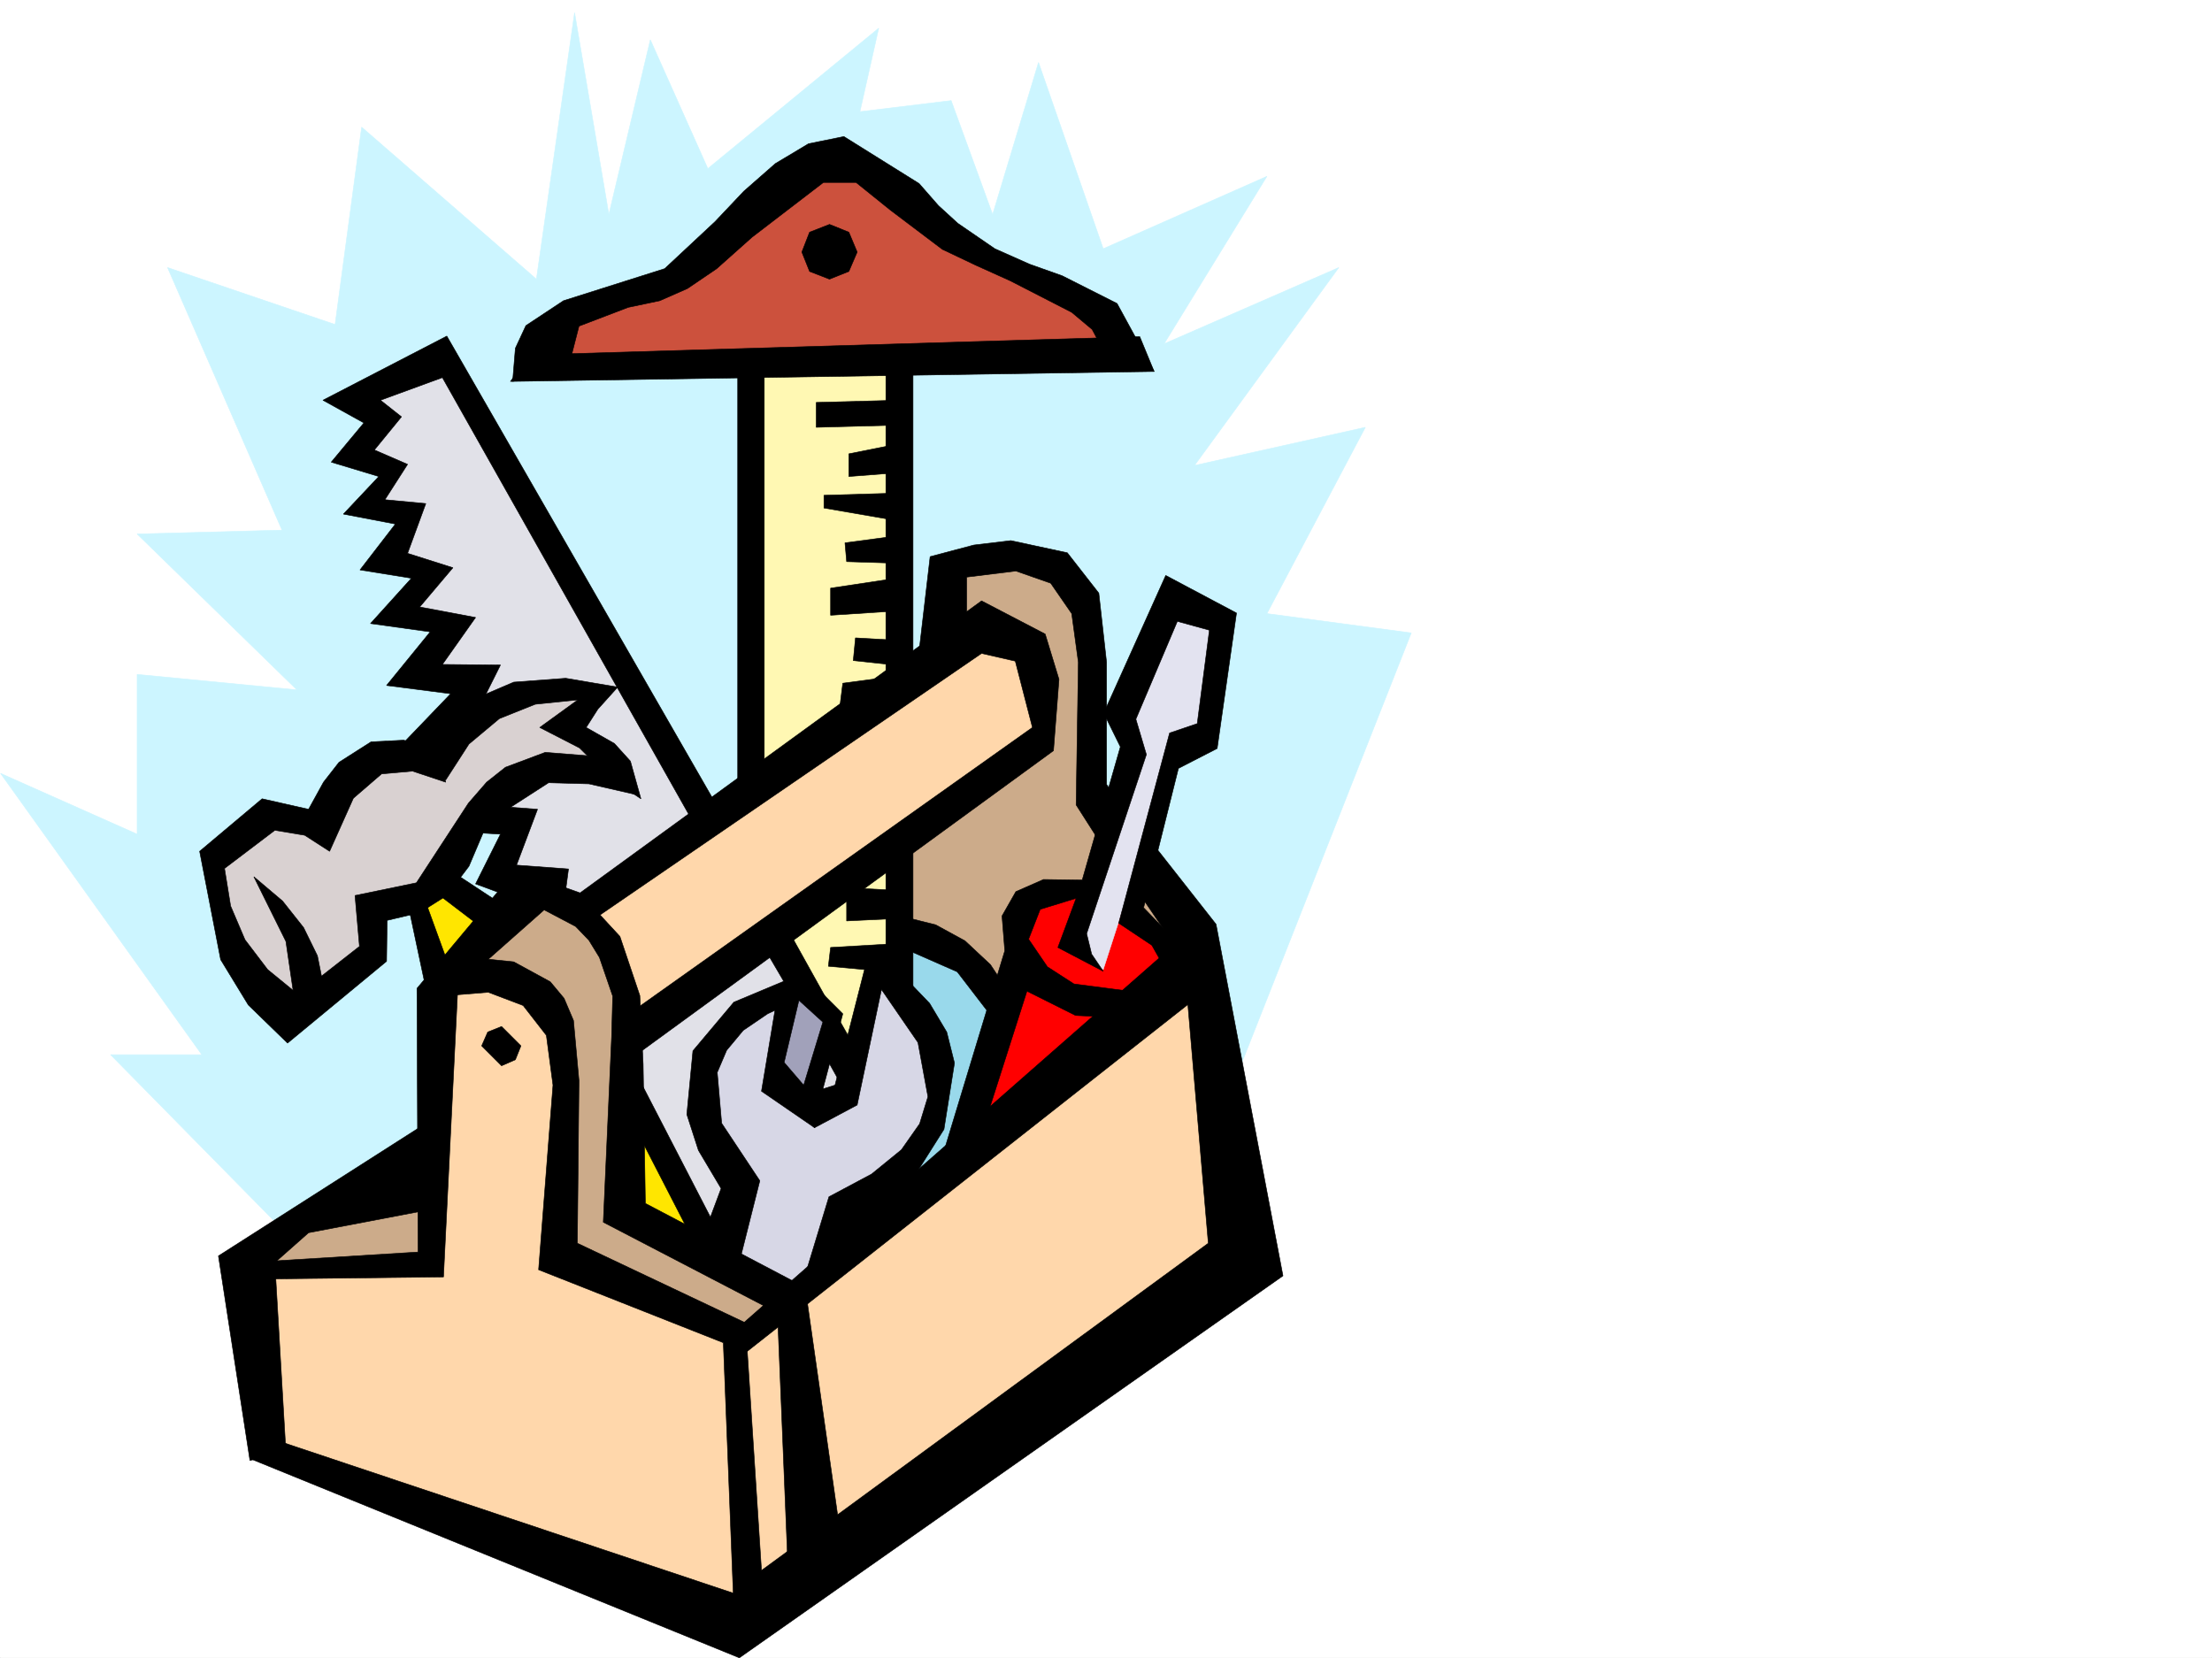 <svg xmlns="http://www.w3.org/2000/svg" width="2997.016" height="2246.641"><rect width="100%" height="100%" fill="#333333" stroke="none"/><defs><clipPath id="a"><path d="M0 0h2997v2244.137H0Zm0 0"/></clipPath></defs><path fill="#fff" d="M0 2246.297h2997.016V0H0Zm0 0"/><g clip-path="url(#a)" transform="translate(0 2.16)"><path fill="#fff" fill-rule="evenodd" stroke="#fff" stroke-linecap="square" stroke-linejoin="bevel" stroke-miterlimit="10" stroke-width=".743" d="M.742 2244.137h2995.531V-2.16H.743Zm0 0"/></g><path fill="#ccf5ff" fill-rule="evenodd" stroke="#ccf5ff" stroke-linecap="square" stroke-linejoin="bevel" stroke-miterlimit="10" stroke-width=".743" d="m418.098 1701.75-268.266-272.645h123.633L.742 1047.88l185.063 82.387V913.805l216.535 20.96-216.535-211.218 196.32-5.242-155.11-355.77 227.012 77.145L490 172.273l236.79 205.98 51.69-361.01 46.454 273.386 56.183-236.711 77.926 174.543 231.512-190.262-25.453 113.117 123.593-15.011 56.227 154.324 62.168-205.977 87.664 252.391 221.773-98.102-139.351 226.934 236.75-103.34-195.54 268.149 231.512-51.692-133.37 252.43 195.577 26.2-257.746 653.866zm0 0"/><path fill="#99d9eb" fill-rule="evenodd" stroke="#99d9eb" stroke-linecap="square" stroke-linejoin="bevel" stroke-miterlimit="10" stroke-width=".743" d="m1210.809 1253.86 77.886 26.94 156.598 156.556-230.77 226.937zm0 0"/><path fill="#cc513d" fill-rule="evenodd" stroke="#cc513d" stroke-linecap="square" stroke-linejoin="bevel" stroke-miterlimit="10" stroke-width=".743" d="m721.512 491.371 801.707-12.004-19.473-42.699-34.445-31.434-74.957-31.476-86.137-35.192-46.45-38.941-70.46-74.176-39.684-11.965-58.457 3.715-47.191 35.23-77.926 78.63-35.23 35.191-58.414 26.98-93.684 23.223-43.441 23.969-19.473 30.695zm0 0"/><path fill="#fff8b3" fill-rule="evenodd" stroke="#fff8b3" stroke-linecap="square" stroke-linejoin="bevel" stroke-miterlimit="10" stroke-width=".743" d="M1015.23 486.875v1341.48l207.543-137.086V483.121Zm0 0"/><path fill="#e1e1e8" fill-rule="evenodd" stroke="#e1e1e8" stroke-linecap="square" stroke-linejoin="bevel" stroke-miterlimit="10" stroke-width=".743" d="M1253.508 1620.852 596.39 483.122l-117.61 54.66 35.969 31.476-31.473 47.191 46.45 26.942-26.98 47.195 54.702 3.754-31.476 58.414 50.949 23.969-38.945 54.699 74.171 11.223-38.98 74.914 66.703 11.222-47.191 89.89 66.664 23.97v62.168l38.941 15.718-23.222 62.914 58.453 19.47 132.629 539.308 207.543 11.965zm0 0"/><path fill="#ffe600" fill-rule="evenodd" stroke="#ffe600" stroke-linecap="square" stroke-linejoin="bevel" stroke-miterlimit="10" stroke-width=".743" d="m564.176 1211.906 26.976 128.832 141.621 396.242L966.551 1710l-197.805-387.246-168.601-137.828Zm0 0"/><path fill="#d9d1d1" fill-rule="evenodd" stroke="#d9d1d1" stroke-linecap="square" stroke-linejoin="bevel" stroke-miterlimit="10" stroke-width=".743" d="m282.457 1157.984 12.004 95.875 38.945 71.907 56.969 53.918 110.887-86.883 8.992-59.938 44.926-8.992 41.996-26.941 29.949-38.946 23.969-69.675 41.953-35.934 51.73-14.973 92.903 6.723-24.008-27.719-41.957-26.941 33.004-53.957-66.707-2.973-86.918 17.945-77.926 71.907H525.23l-53.957 24.75-38.945 68.894-80.937-14.976zm0 0"/><path fill="red" fill-rule="evenodd" stroke="red" stroke-linecap="square" stroke-linejoin="bevel" stroke-miterlimit="10" stroke-width=".743" d="m1614.633 1298.785-62.91-53.918-83.95-44.965-62.91 8.993-20.996 14.976-11.965 29.988 5.98 53.918-86.917 272.645zm0 0"/><path fill="#e3e3f0" fill-rule="evenodd" stroke="#e3e3f0" stroke-linecap="square" stroke-linejoin="bevel" stroke-miterlimit="10" stroke-width=".743" d="m1596.648 998.418-101.894 315.344-23.969-14.977-14.976-29.95 77.93-249.42-17.989-53.919 71.906-152.8 62.95 29.949-14.973 146.82zm0 0"/><path fill="#d7d7e6" fill-rule="evenodd" stroke="#d7d7e6" stroke-linecap="square" stroke-linejoin="bevel" stroke-miterlimit="10" stroke-width=".743" d="m972.535 1706.988 29.95-107.836-47.938-72.648-5.98-56.93 14.976-56.93 41.953-44.964 65.922-26.942 50.95 38.946-32.966 116.828 59.942-23.965 35.972-158.785 59.942 56.93 27.723 71.902v53.918l-18.731 50.949-41.953 47.937-131.887 162.54zm0 0"/><path fill="#ffd7ab" fill-rule="evenodd" stroke="#ffd7ab" stroke-linecap="square" stroke-linejoin="bevel" stroke-miterlimit="10" stroke-width=".743" d="m369.379 1970.64-44.965-278.628 242.77-135.559 32.96-221.695 192.57-107.88 591.153-411.214 47.977 167.777-579.192 420.211-3.007 237.453 218.8 113.82 555.184-444.136 77.926 402.223-714.047 495.082zm0 0"/><path fill="#ccab8a" fill-rule="evenodd" stroke="#ccab8a" stroke-linecap="square" stroke-linejoin="bevel" stroke-miterlimit="10" stroke-width=".743" d="m351.39 1715.98 224.786-2.968 3.011-123.598-167.855 53.922zm266.743-393.226 89.93 5.98 51.69 56.93v321.324l227.755 104.867 71.945-44.925-215.793-129.578 5.985-296.614-35.973-80.898-65.922-50.946h-39.688zM1219.02 1140v128.836l62.953 5.98 77.925 74.914 17.985-62.91-3.008-47.937 26.977-32.961 71.945 5.984 29.95-86.883-32.962-57.671 5.984-269.672-80.898-50.91-104.906 20.96-12.004 101.895 83.95-23.969 44.925 56.89v98.884zm329.69 29.95-20.995 68.933 89.93 56.89-5.98-53.917zm0 0"/><path fill="#a1a1ba" fill-rule="evenodd" stroke="#a1a1ba" stroke-linecap="square" stroke-linejoin="bevel" stroke-miterlimit="10" stroke-width=".743" d="m1071.418 1340.738-26.941 113.86 41.957 44.925 41.953-119.84zm0 0"/><path fill-rule="evenodd" stroke="#000" stroke-linecap="square" stroke-linejoin="bevel" stroke-miterlimit="10" stroke-width=".743" d="m1123.89 304.082 26.196 10.516 11.262 26.941-11.262 26.234-26.195 10.48-26.98-10.48-10.477-26.234 10.476-26.941zM338.645 1978.89l-42.696-277.14 298.957-191.004v125.863l-176.808 33.704-45.711 40.43 14.976 256.183zm0 0"/><path fill-rule="evenodd" stroke="#000" stroke-linecap="square" stroke-linejoin="bevel" stroke-miterlimit="10" stroke-width=".743" d="m335.672 1710.742 230.77-14.23-1.485-357.258L699.07 1178.94l86.137 30.696 54.7 59.199 26.98 80.152 4.496 92.864 3.012 188.734 216.535 113.86 51.691 362.535-74.176 37.46-15.011-365.546-236.008-122.813 11.258-250.945 1.488-55.406-17.988-52.43-14.23-23.227-17.985-18.73-42.7-22.48-116.87 103.378-19.508 393.973-259.977 3.012zm0 0"/><path fill-rule="evenodd" stroke="#000" stroke-linecap="square" stroke-linejoin="bevel" stroke-miterlimit="10" stroke-width=".743" d="M768.746 1222.383 1329.91 814.18l86.176 44.925 18.727 61.426-7.47 96.617-578.445 421.692-.742-62.168L1398.84 985.71l-23.223-89.89-45.707-10.481-524.45 359.527zm227.758 579.738 627.125-550.531 5.98 93.644-627.125 493.602zm-392.606-742.277-44.964-14.973-41.954 3.754-38.199 32.96-32.218 71.903-33.708-21.738-40.468-6.727-68.188 51.692 8.25 50.906 19.469 45.711 30.734 40.43 41.211 33.703 83.168-65.14-6.023-68.934 83.168-17.204 70.457-107.878 24.71-28.465 25.493-20.215 53.918-20.215 56.187 4.496 59.2 23.969 6.02 28.465-62.208-14.23-54.703-1.528-82.422 53.176-25.453 59.941-29.988 39.688-36.715 23.226-44.184 10.477-.742 55.445-134.152 110.848-53.176-51.692-37.461-61.426-28.465-146.78 84.653-71.16 62.953 14.23 20.214-36.715 20.997-26.938 43.437-27.722 44.223-2.27 44.926 13.492zm0 0"/><path fill-rule="evenodd" stroke="#000" stroke-linecap="square" stroke-linejoin="bevel" stroke-miterlimit="10" stroke-width=".743" d="m603.898 1056.875 31.477-48.719 41.21-34.449 48.68-19.473 57.712-5.98-51.688 37.457 53.918 27.723 40.469 40.43 42.695 28.464-14.23-50.95-21.703-23.968-38.239-21.7L809.957 961l26.977-29.988-70.457-11.965-70.418 5.238-68.192 29.207-64.437 62.914zm-259.976 131.063 43.441 87.62 13.489 92.122 37.46-31.438-8.25-41.21-18.73-38.2-28.465-35.934zm208.288 34.445 28.466 134.074 31.472-36.715-42.734-117.574zm62.911-39.688 68.192 44.926-34.45 26.238-59.937-45.707zm236.047 250.907 140.094 271.16-42.696-5.985-105.648-205.234zm421.812 146.078 88.403-291.375-3.754-47.192 18.77-32.96 37.457-16.462 52.433.743 51.692-180.528-22.485-45.668 83.95-186.508 95.87 50.91-26.195 183.536-52.473 26.941-47.195 188.774 62.211 64.398-26.98 29.207-24.008-42.695-44.926-29.953 68.934-257.668 37.457-12.707 16.46-126.606-43.437-11.965-56.187 132.547 14.23 47.938-80.938 242.695 6.766 27.719 15.719 23.226-61.426-32.218 24.711-66.664-48.68 14.976-15.757 40.465 25.492 37.422 35.972 23.223 97.399 12.75-34.484 32.96-60.684-3.011-65.922-32.961-65.965 206.722zm0 0"/><path fill-rule="evenodd" stroke="#000" stroke-linecap="square" stroke-linejoin="bevel" stroke-miterlimit="10" stroke-width=".743" d="m606.129 1348.988 55.441-4.496 47.235 17.95 31.476 40.464 8.953 67.41-19.472 250.16 250.281 98.887 13.45 339.309-618.134-206.762-35.933 24.75 662.316 269.637 736.528-517.57-90.672-476.391-90.637-115.348-16.5 68.934 63.695 93.605 32.961 385.02-605.387 443.394-21.738-335.558-227.758-107.836 2.23-220.211-7.468-81.64-12.746-29.993-18.73-22.441-49.461-26.98-65.18-6.727zm637.641-453.91 16.46-140.84 59.2-15.718 50.203-5.981L1446.074 749l42.7 54.7 10.476 93.605v165.55l13.488 19.473-21.738 59.899-32.96-51.649 3.01-193.273-8.991-65.883-28.465-41.211-47.196-16.5-66.703 8.25v77.144zm0 0"/><path fill-rule="evenodd" stroke="#000" stroke-linecap="square" stroke-linejoin="bevel" stroke-miterlimit="10" stroke-width=".743" d="m1001.742 1710 27.723-110.106-51.692-77.886-5.98-68.934 12.746-29.953 22.441-26.977 33-22.445 41.172-19.469 33.746 30.692-35.972 118.355 24.71 24.711 57.712-30.691 32.96-156.559 49.462 71.906 13.492 73.391L1246 1522.75l-24.711 35.191-40.469 32.961-57.672 30.692-35.972 118.355 128.875-110.105 62.91-99.625 14.234-89.852-10.48-41.957-23.227-38.941-35.187-36.715-46.492-34.45-46.45 182.012-16.46 5.239 26.976-101.856-54.7-54.699-92.902 38.941-55.441 65.926-8.254 86.137 15.719 48.68 30.734 51.687-32.96 88.406zm0 0"/><path fill-rule="evenodd" stroke="#000" stroke-linecap="square" stroke-linejoin="bevel" stroke-miterlimit="10" stroke-width=".743" d="m1087.176 1335.5-24.75 104.082 54.699 63.695-13.488 24.711-71.907-49.422 22.485-134.855zm59.941 147.563-32.96-59.196 16.46-53.176 25.492 44.926zm0 0"/><path fill-rule="evenodd" stroke="#000" stroke-linecap="square" stroke-linejoin="bevel" stroke-miterlimit="10" stroke-width=".743" d="m1066.18 1336.984-35.973-61.425 30.73-27.723 66.707 119.844zm-92.16-240.425-368.633-641.16-167.82 86.878 55.445 30.735-44.223 53.176 64.438 19.472-47.938 50.906 70.422 13.489-47.938 62.172 69.676 11.257-55.445 61.387 80.898 11.262-59.156 72.648 86.879 11.223-72.648 75.656 53.175 8.25-14.23 8.211 73.43-75.617 27.718-55.445-78.668-.743 44.965-63.656-75.695-14.23 44.965-53.176-61.426-19.512 24.71-67.406-55.444-5.242 30.734-47.934-44.965-19.472 36.715-44.926-28.465-22.485 83.906-30.691 340.914 604.445zm-315.418-5.239 69.675 5.239-28.464 75.66 70.417 5.238-5.98 44.926h-53.215l-66.668-24.711 33.703-67.406-50.203-3.012zm32.96-574.496 872.125-13.488-19.472-47.195-824.93 24.71zm0 0"/><path fill-rule="evenodd" stroke="#000" stroke-linecap="square" stroke-linejoin="bevel" stroke-miterlimit="10" stroke-width=".743" d="m694.574 516.824 3.711-44.965 14.274-30.695 50.945-33.703L900.59 364.02l68.191-63.653 38.98-41.21 42.7-37.462 44.965-26.937 47.937-9.738 101.895 63.656 26.234 29.949 26.2 23.969 50.202 34.449 47.235 20.996 44.18 15.719 74.175 37.457 50.203 92.12-41.21-14.233-29.208-17.243-13.492-25.453-27.718-23.226-83.168-42.7-46.45-20.957-45.71-21.699-70.419-53.215-46.449-37.418h-44.222l-96.657 74.133-47.937 42.696L931.324 391l-37.46 16.46-42.696 8.993-66.703 25.457-14.235 55.442zm0 0"/><path fill-rule="evenodd" stroke="#000" stroke-linecap="square" stroke-linejoin="bevel" stroke-miterlimit="10" stroke-width=".743" d="M999.512 1080.059V495.086h35.972v562.531zm237.496-590.957v423.18l-36.715 22.484V489.102Zm0 629.941v248.637l-36.715-32.922v-176.774zm0 0"/><path fill-rule="evenodd" stroke="#000" stroke-linecap="square" stroke-linejoin="bevel" stroke-miterlimit="10" stroke-width=".743" d="m1105.906 545.29 111.63-3.013v33.703l-111.63 3.012zm111.629 56.187-67.449 13.449v30.734l67.45-5.242zm0 66.625-101.152 3.011v17.242l95.168 16.461zm-11.222 59.198-61.465 8.25 2.27 25.454 70.417 2.226zm8.21 56.184-89.148 13.453v36.715l92.16-5.984zm-2.973 83.871-52.468-3.011-2.973 30.734 55.442 5.98zm-8.25 50.204-61.425 8.21-5.238 41.958zm3.013 288.363-59.196-3.012v44.926l62.168-2.969zm8.21 72.648-89.148 5.239-3.008 25.453 89.184 8.254zm-534.964 112.336 26.234 26.235-7.508 18.73-18.726 8.211-26.942-26.941 8.211-18.73zm549.199-104.086 68.187 29.95 56.97 74.136 17.206-39.687-29.21-44.184-34.446-32.219-39.727-21.699-44.965-11.262zm0 0"/></svg>
